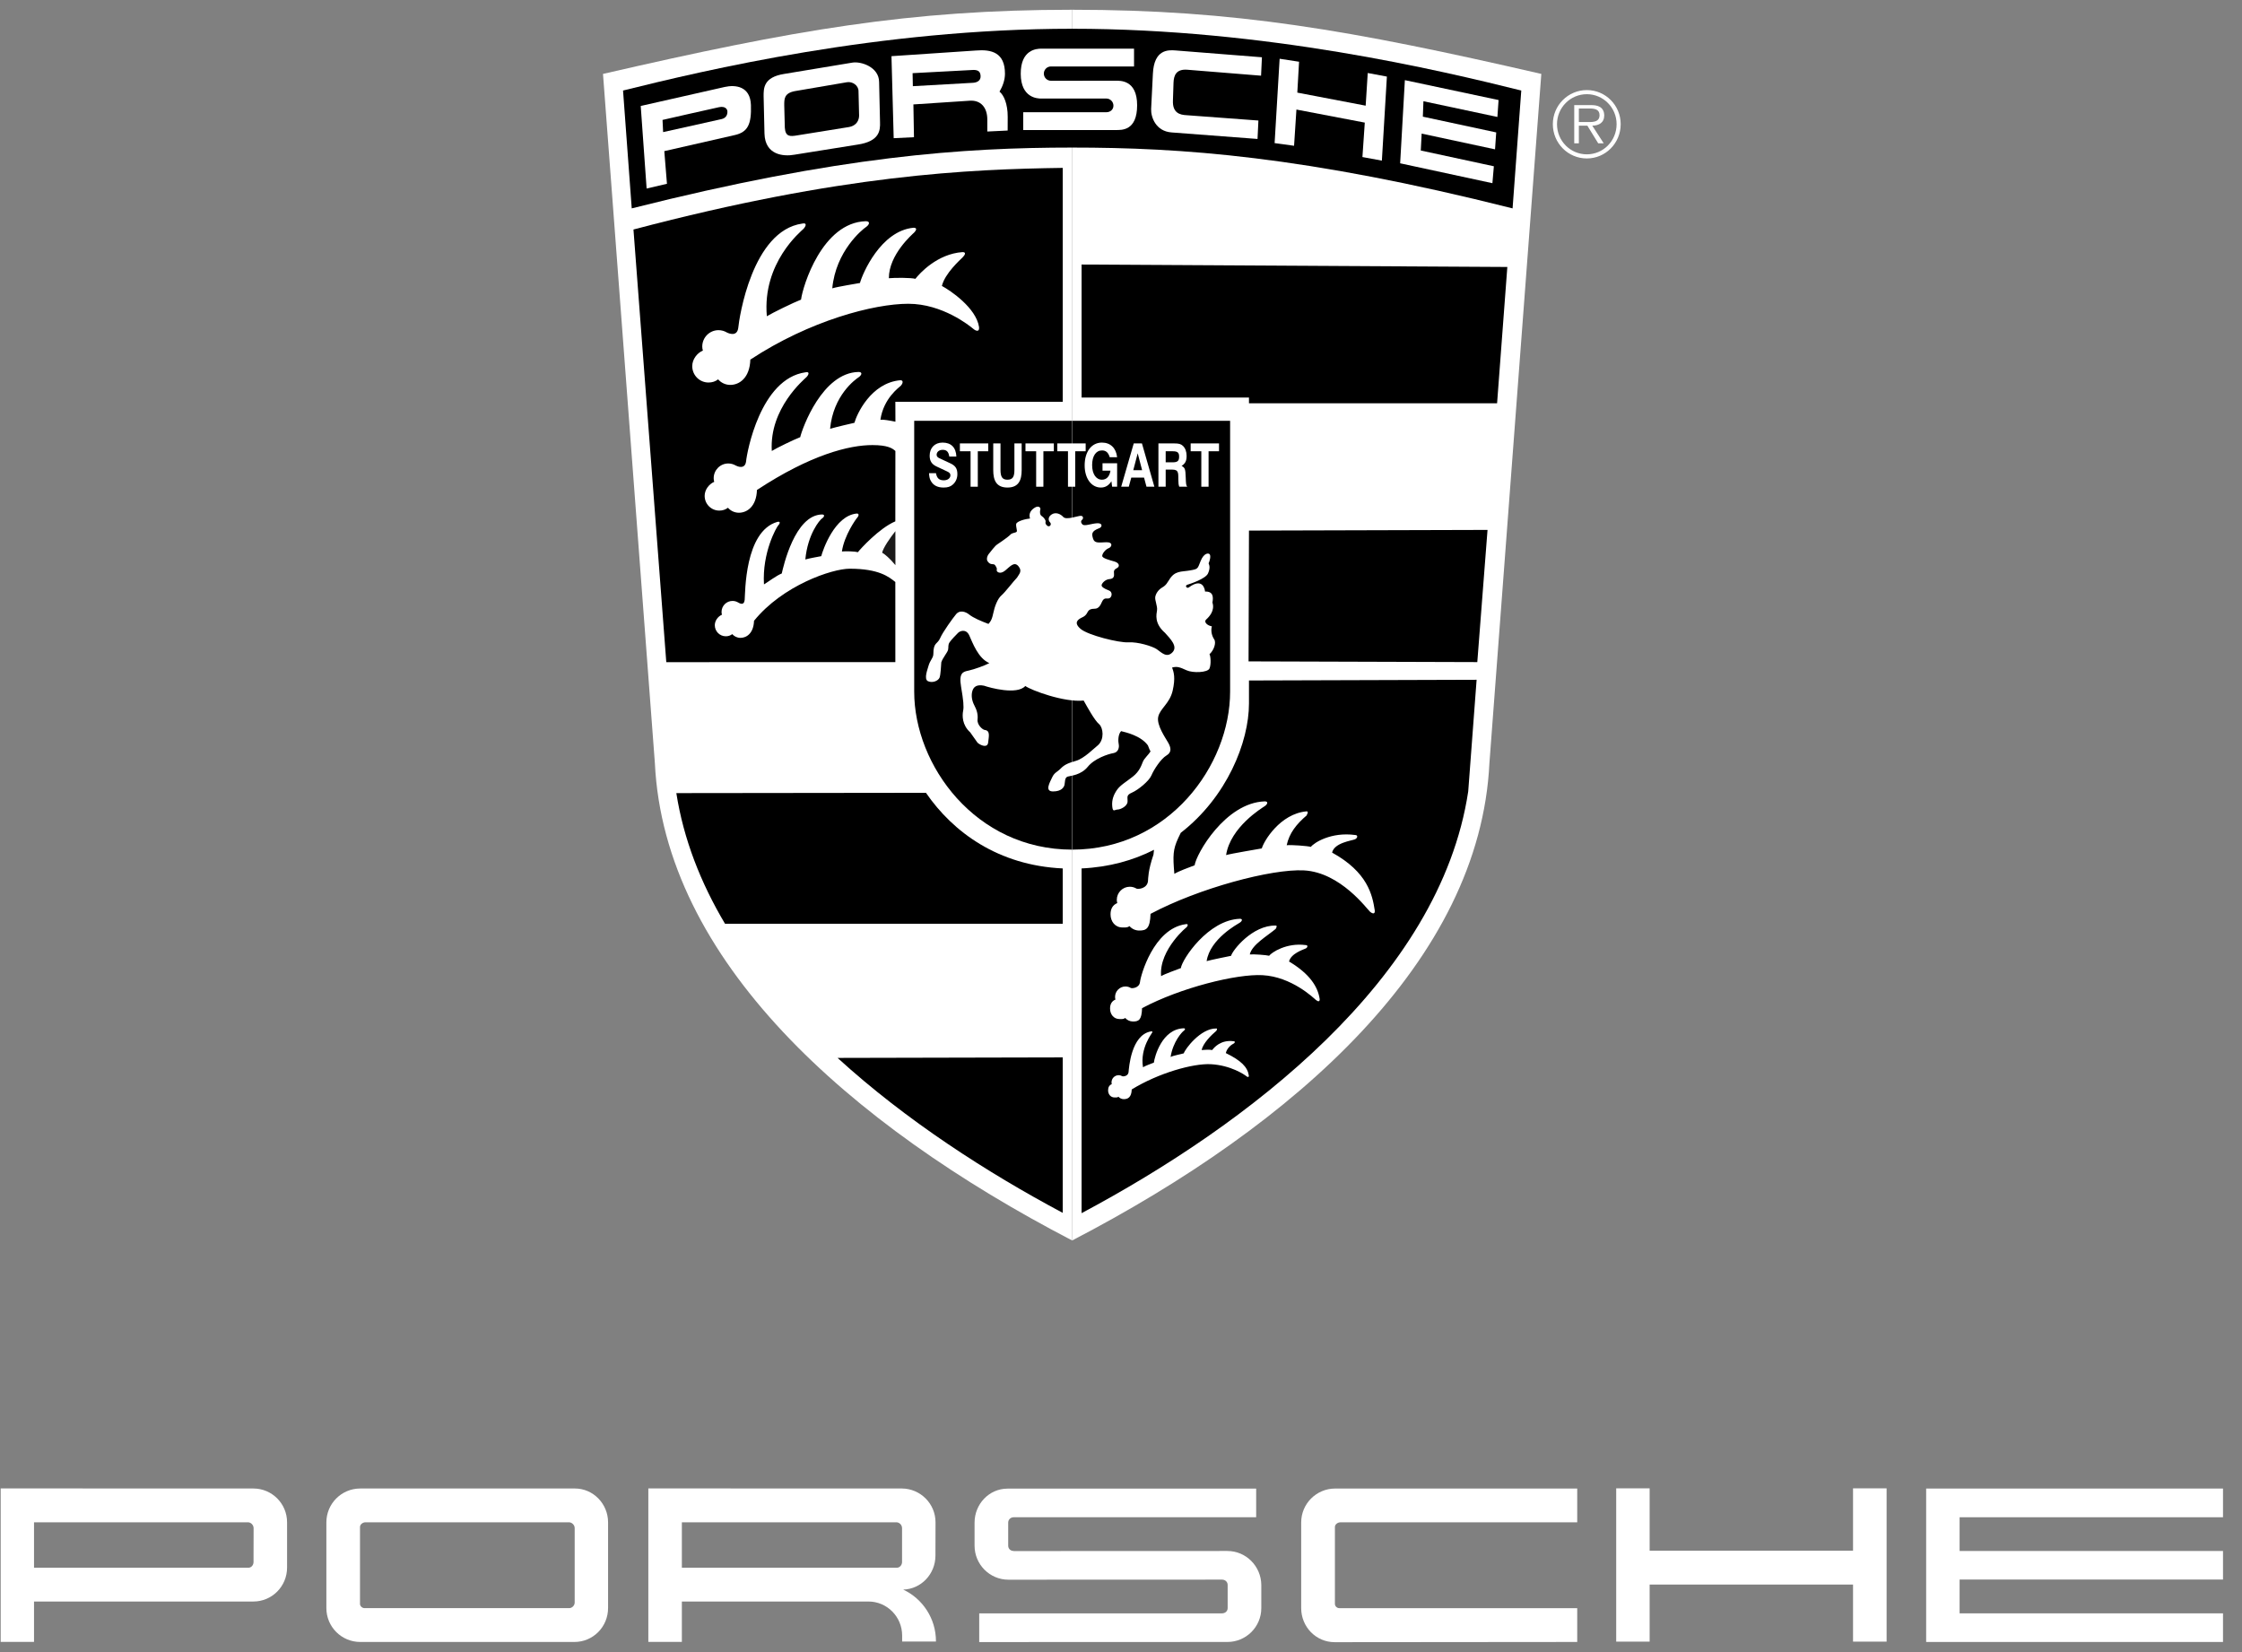 <?xml version="1.0" encoding="UTF-8"?> <svg xmlns="http://www.w3.org/2000/svg" xmlns:xlink="http://www.w3.org/1999/xlink" width="114px" height="84px" viewBox="0 0 114 84" version="1.1"><rect x="0" y="0" width="114" height="84" fill="#808080" stroke="none"/><title>Porsche_logo</title><g id="Prototype" stroke="none" stroke-width="1" fill="none" fill-rule="evenodd"><g id="[ETCH]-Prototype_1366px---Solutions-st.1" transform="translate(-877, -2692)"><g id="Section-Copy" transform="translate(0, 2493)"><g id="Group-2" transform="translate(128.034, 197.496)"><g id="Porsche_logo" transform="translate(749, 2)"><g id="Group" transform="translate(0, 75.178)" fill="#FFFFFF"><polyline id="Fill-276" points="113 1.47 113 0.01 97.906 0.01 97.906 7.811 113 7.811 113 6.356 99.607 6.356 99.607 4.637 113 4.637 113 3.185 99.607 3.185 99.607 1.47"></polyline><polyline id="Fill-277" points="94.188 3.171 83.846 3.171 83.846 0 82.146 0 82.146 7.794 83.846 7.794 83.846 4.892 94.188 4.892 94.188 7.794 95.895 7.794 95.895 0 94.188 0"></polyline><path d="M66.128,1.734 L66.128,6.088 C66.128,7.042 66.879,7.822 67.833,7.822 L80.164,7.811 L80.164,6.092 L68.065,6.092 C67.953,6.092 67.843,5.995 67.843,5.88 L67.843,1.964 C67.843,1.836 67.981,1.728 68.121,1.728 L80.164,1.728 L80.164,0.01 L67.853,0.01 C66.906,0.01 66.128,0.779 66.128,1.734" id="Fill-278"></path><path d="M62.377,3.185 L51.512,3.189 L51.512,3.185 C51.353,3.185 51.23,3.078 51.23,2.913 L51.23,1.745 C51.23,1.588 51.353,1.47 51.512,1.47 L63.839,1.47 L63.839,0.014 L51.199,0.014 C50.257,0.014 49.52,0.801 49.52,1.745 L49.52,2.913 C49.52,3.871 50.292,4.645 51.243,4.645 L62.103,4.641 C62.261,4.641 62.389,4.753 62.389,4.912 L62.389,6.088 C62.389,6.248 62.261,6.356 62.103,6.356 L49.757,6.356 L49.757,7.816 L62.377,7.811 C63.328,7.811 64.1,7.042 64.1,6.088 L64.1,4.912 C64.091,3.959 63.322,3.185 62.377,3.185" id="Fill-279"></path><path d="M45.833,3.75 C45.833,3.9 45.714,4.036 45.572,4.036 L34.637,4.036 L34.637,1.726 L45.538,1.726 C45.701,1.726 45.833,1.862 45.833,2.027 L45.833,3.75 Z M45.891,5.148 C46.806,5.122 47.531,4.355 47.531,3.42 L47.535,1.728 C47.535,0.779 46.766,0.014 45.825,0.008 L32.932,0.004 L32.932,7.807 L34.637,7.807 L34.637,5.754 L44.122,5.754 C45.069,5.754 45.838,6.528 45.838,7.487 L45.838,7.788 L47.557,7.788 L47.557,7.777 C47.557,6.609 46.872,5.607 45.891,5.148 L45.891,5.148 Z" id="Fill-280"></path><path d="M29.187,5.807 C29.187,5.959 29.051,6.091 28.909,6.091 L18.496,6.091 C18.39,6.091 18.271,5.993 18.271,5.879 L18.271,1.964 C18.271,1.834 18.412,1.726 18.55,1.726 L28.891,1.726 C29.047,1.726 29.187,1.862 29.187,2.023 L29.187,5.807 Z M29.201,0.008 L18.285,0.008 C17.33,0.008 16.561,0.779 16.561,1.734 L16.561,6.087 C16.561,7.041 17.33,7.811 18.285,7.811 L29.174,7.811 C30.124,7.811 30.885,7.041 30.885,6.084 L30.885,1.728 C30.885,0.783 30.125,0.008 29.201,0.008 L29.201,0.008 Z" id="Fill-281"></path><path d="M12.857,3.75 C12.857,3.9 12.746,4.036 12.601,4.036 L1.696,4.036 L1.696,1.726 L12.57,1.726 C12.724,1.726 12.861,1.862 12.861,2.027 L12.857,3.75 Z M12.848,0.008 L0,0.004 L0,7.807 L1.696,7.807 L1.696,5.754 L12.848,5.754 C13.794,5.754 14.563,4.988 14.563,4.026 L14.563,1.728 C14.563,0.774 13.794,0.008 12.848,0.008 L12.848,0.008 Z" id="Fill-282"></path></g><g id="Group" transform="translate(30.627, 0)"><path d="M23.855,62.575 C12.467,56.656 3.117,48.32 2.637,38.294 L0,3.262 C9.71,1.027 15.584,0 23.855,0 L23.855,62.575" id="Fill-2" fill="#FFFFFF"></path><path d="M23.855,20.898 L15.824,20.898 L15.824,34.67 C15.824,38.415 18.94,42.703 23.855,42.703 L23.855,20.898" id="Fill-3" fill="#000000"></path><path d="M23.855,62.575 C35.244,56.656 44.594,48.32 45.073,38.294 L47.711,3.262 C38.001,1.027 32.127,0 23.855,0 L23.855,62.575" id="Fill-4" fill="#FFFFFF"></path><path d="M23.855,0.966 C33.685,0.966 42.556,3.08 46.692,4.107 L46.25,10.099 C35.663,7.429 29.37,7.007 23.855,7.007 C18.341,7.007 12.048,7.429 1.461,10.099 L1.019,4.107 C5.155,3.08 14.026,0.966 23.855,0.966" id="Fill-5" fill="#000000"></path><polyline id="Fill-6" fill="#000000" points="32.846 26.481 32.825 33.132 44.456 33.168 44.976 26.447 32.846 26.481"></polyline><polyline id="Fill-7" fill="#000000" points="45.462 20.01 45.983 13.078 24.335 12.954 24.335 19.716 32.846 19.716 32.846 20.009 45.462 20.01"></polyline><path d="M14.867,26.51 C14.584,26.869 14.254,27.348 14.193,27.605 C14.325,27.675 14.604,27.913 14.869,28.241 L14.867,26.51" id="Fill-8" fill="#1A1919"></path><path d="M11.927,53.293 C15.42,56.48 19.548,59.132 23.376,61.171 L23.376,53.267 L11.927,53.293" id="Fill-9" fill="#000000"></path><path d="M23.376,46.471 L23.376,43.659 C20.093,43.507 17.794,41.812 16.421,39.814 L3.729,39.829 C4.096,42.177 4.97,44.396 6.205,46.473 L23.376,46.471" id="Fill-10" fill="#000000"></path><path d="M23.855,20.898 L31.887,20.898 L31.887,34.67 C31.887,38.415 28.77,42.703 23.855,42.703 L23.855,20.898" id="Fill-11" fill="#000000"></path><path d="M29.377,41.849 C31.719,40.034 32.846,37.24 32.846,35.274 L32.846,34.103 L44.421,34.067 L43.994,39.744 C42.556,49.287 32.726,56.716 24.335,61.186 L24.335,43.659 C25.742,43.594 26.967,43.246 28.017,42.712 L27.991,42.954 C27.71,43.785 27.726,44.135 27.71,44.314 C27.661,44.689 27.206,44.725 27.125,44.684 C27.026,44.624 26.91,44.59 26.787,44.59 C26.421,44.59 26.125,44.889 26.125,45.257 C26.125,45.319 26.134,45.362 26.15,45.42 C25.913,45.521 25.807,45.718 25.807,45.993 C25.807,46.361 26.044,46.66 26.409,46.66 C26.56,46.66 26.658,46.677 26.77,46.591 C26.891,46.73 27.068,46.817 27.266,46.817 C27.631,46.817 27.817,46.718 27.841,45.969 C30.284,44.666 34,43.67 35.645,43.759 C37.506,43.86 38.858,45.74 39.002,45.861 C39.146,45.981 39.265,45.981 39.241,45.788 C39.122,45.015 38.885,43.851 37.072,42.853 C37.192,42.345 38.076,42.25 38.24,42.176 C38.365,42.121 38.408,41.959 38.24,41.959 C37.027,41.797 36.161,42.345 35.993,42.563 C35.825,42.514 35.004,42.454 34.764,42.478 C34.899,41.858 35.259,41.405 35.795,40.95 C35.717,41.016 35.939,40.757 35.771,40.757 C34.428,40.878 33.595,42.279 33.499,42.641 C33.38,42.665 31.923,42.907 31.683,42.98 C31.902,41.556 33.505,40.588 33.649,40.491 C33.793,40.394 33.841,40.249 33.649,40.249 C31.632,40.317 30.155,42.943 30.083,43.499 C29.771,43.62 29.292,43.789 29.052,43.934 C28.969,42.987 28.986,42.695 29.242,42.13 L29.377,41.849" id="Fill-12" fill="#000000"></path><path d="M27.41,50.764 C27.391,51.363 27.242,51.442 26.95,51.442 C26.791,51.442 26.649,51.372 26.553,51.262 C26.463,51.331 26.385,51.317 26.264,51.317 C25.971,51.317 25.783,51.078 25.783,50.784 C25.783,50.563 25.867,50.406 26.057,50.325 C26.044,50.279 26.037,50.244 26.037,50.194 C26.037,49.9 26.274,49.661 26.566,49.661 C26.665,49.661 26.757,49.688 26.837,49.736 C26.901,49.769 27.266,49.74 27.304,49.44 C27.333,49.121 27.989,46.727 29.619,46.495 C29.792,46.456 29.734,46.592 29.657,46.669 C29.788,46.538 28.258,47.766 28.378,49.136 C28.57,49.02 29.133,48.824 29.383,48.727 C29.44,48.283 30.772,46.273 32.386,46.219 C32.539,46.219 32.501,46.335 32.386,46.412 C32.271,46.489 30.868,47.233 30.693,48.372 C30.885,48.314 31.841,48.121 31.936,48.102 C32.013,47.812 33.026,46.539 34.203,46.564 C34.338,46.564 34.16,46.771 34.222,46.719 C33.793,47.082 32.996,47.535 32.888,48.032 C33.08,48.012 33.737,48.061 33.871,48.099 C34.005,47.925 34.758,47.427 35.729,47.556 C35.864,47.556 35.828,47.685 35.729,47.73 C35.597,47.789 34.98,47.986 34.884,48.392 C35.933,49.015 36.344,49.669 36.44,50.287 C36.459,50.442 36.363,50.442 36.248,50.345 C36.133,50.249 35.022,49.167 33.533,49.086 C32.217,49.015 29.364,49.722 27.41,50.764" id="Fill-13" fill="#FFFFFF"></path><path d="M26.885,54.896 C26.872,55.306 26.68,55.39 26.481,55.39 C26.372,55.39 26.275,55.343 26.209,55.267 C26.148,55.314 26.094,55.304 26.012,55.304 C25.812,55.304 25.683,55.141 25.683,54.94 C25.683,54.789 25.74,54.681 25.87,54.626 C25.861,54.594 25.857,54.571 25.857,54.537 C25.857,54.335 26.018,54.172 26.218,54.172 C26.286,54.172 26.349,54.191 26.404,54.223 C26.448,54.246 26.697,54.226 26.723,54.021 C26.743,53.803 26.852,52.126 27.857,51.946 C27.975,51.92 27.936,52.012 27.883,52.065 C27.972,51.975 27.287,52.775 27.458,53.768 C27.589,53.688 27.84,53.6 28.01,53.533 C28.049,53.229 28.421,51.824 29.525,51.787 C29.63,51.787 29.603,51.866 29.525,51.919 C29.446,51.972 28.981,52.466 28.861,53.245 C29.01,53.168 29.385,53.107 29.532,53.06 C29.584,52.862 30.382,51.78 31.187,51.797 C31.279,51.797 31.158,51.939 31.201,51.903 C30.907,52.151 30.512,52.552 30.438,52.892 C30.569,52.878 30.883,52.866 30.975,52.893 C31.067,52.774 31.402,52.357 32.066,52.445 C32.158,52.445 32.134,52.534 32.066,52.564 C31.976,52.605 31.734,52.77 31.668,53.047 C32.442,53.424 32.772,53.755 32.837,54.178 C32.851,54.283 32.785,54.283 32.706,54.217 C32.627,54.151 31.927,53.668 30.909,53.613 C30.008,53.564 28.246,54.059 26.885,54.896" id="Fill-14" fill="#FFFFFF"></path><path d="M17.202,33.175 C17.277,32.948 17.517,32.677 17.547,32.541 C17.577,32.405 17.532,32.299 17.622,32.163 C17.712,32.027 17.966,31.771 18.056,31.68 C18.146,31.589 18.461,31.454 18.626,31.816 C18.791,32.178 19.075,32.979 19.645,33.22 C19.42,33.341 18.88,33.537 18.596,33.598 C18.311,33.658 18.086,33.703 18.206,34.413 C18.326,35.123 18.356,35.425 18.311,35.651 C18.266,35.878 18.251,36.361 18.671,36.739 L19.045,37.267 C19.195,37.403 19.555,37.554 19.585,37.252 C19.615,36.95 19.705,36.648 19.405,36.618 C19.3,36.603 19.016,36.361 19.045,36.089 C19.075,35.818 19,35.591 18.88,35.365 C18.761,35.138 18.716,34.881 18.776,34.655 C18.836,34.428 19,34.292 19.375,34.368 C19.675,34.474 21.053,34.851 21.473,34.383 C21.757,34.594 23.451,35.229 24.44,35.123 C24.619,35.44 24.994,36.135 25.234,36.331 C25.429,36.512 25.504,37.086 25.174,37.388 C24.979,37.539 24.47,38.067 24.05,38.188 C23.631,38.309 23.466,38.385 23.271,38.581 C23.076,38.777 22.956,38.777 22.836,39.034 C22.717,39.291 22.447,39.744 22.881,39.744 C23.316,39.744 23.436,39.532 23.466,39.411 C23.496,39.291 23.466,39.034 23.631,38.989 C23.795,38.943 24.305,38.913 24.65,38.49 C24.994,38.067 25.684,37.841 25.953,37.796 C26.223,37.75 26.253,37.478 26.223,37.343 C26.193,37.207 26.178,36.859 26.343,36.678 C26.582,36.739 27.347,36.905 27.707,37.403 C27.766,37.539 27.781,37.615 27.841,37.705 C27.736,37.886 27.527,38.052 27.452,38.233 C27.377,38.415 27.287,38.717 26.942,38.989 C26.598,39.26 26.298,39.426 26.133,39.668 C25.968,39.91 25.863,40.166 25.893,40.498 C25.923,40.831 26.013,40.665 26.163,40.665 C26.313,40.665 26.657,40.498 26.672,40.272 C26.687,40.046 26.582,39.94 26.897,39.804 C27.212,39.668 27.766,39.215 27.886,38.928 C28.006,38.641 28.366,38.083 28.651,37.916 C28.935,37.75 28.875,37.509 28.74,37.267 C28.605,37.026 28.141,36.376 28.231,35.953 C28.321,35.531 28.815,35.274 28.965,34.625 C29.115,33.975 29.025,33.673 28.935,33.447 C29.19,33.371 29.34,33.432 29.67,33.583 C29.999,33.734 30.748,33.703 30.838,33.492 C30.928,33.281 30.898,32.858 30.838,32.767 C31.048,32.586 31.198,32.194 31.078,32.012 C30.958,31.831 30.898,31.589 30.958,31.348 C30.748,31.318 30.524,31.137 30.673,31 C30.823,30.865 31.123,30.548 30.988,30.14 C31.033,29.883 31.048,29.566 30.613,29.581 C30.599,29.415 30.463,28.872 29.789,29.37 C29.684,29.445 29.565,29.279 29.714,29.234 C29.864,29.189 30.643,28.932 30.763,28.66 C30.883,28.388 30.838,28.252 30.793,28.147 C30.853,28.026 30.913,27.784 30.853,27.694 C30.793,27.603 30.553,27.618 30.389,28.026 C30.224,28.434 30.269,28.434 29.834,28.509 C29.4,28.585 29.07,28.509 28.785,28.992 C28.695,29.113 28.651,29.249 28.441,29.37 C28.231,29.491 28.111,29.687 28.081,29.853 C28.051,30.019 28.201,30.321 28.171,30.533 C28.141,30.744 28.021,31.197 28.576,31.68 C28.845,31.982 29.25,32.375 28.95,32.677 C28.651,32.979 28.381,32.661 28.156,32.511 C27.931,32.36 27.197,32.133 26.717,32.163 C26.238,32.194 24.665,31.801 24.29,31.484 C23.916,31.167 24.145,31.006 24.335,30.91 C24.47,30.85 24.56,30.789 24.634,30.638 C24.709,30.487 24.829,30.457 24.964,30.457 C25.099,30.457 25.234,30.427 25.354,30.14 C25.474,29.853 25.594,29.959 25.728,29.928 C25.863,29.898 25.953,29.611 25.713,29.521 C25.474,29.43 25.339,29.339 25.354,29.249 C25.369,29.159 25.534,28.962 25.759,28.947 C25.983,28.932 25.998,28.781 25.983,28.66 C25.968,28.539 25.983,28.464 26.133,28.388 C26.283,28.313 26.268,28.132 26.013,28.056 C25.759,27.981 25.384,27.89 25.384,27.769 C25.384,27.648 25.549,27.437 25.713,27.376 C25.878,27.316 25.953,27.059 25.579,27.074 C25.204,27.089 24.994,27.135 24.919,26.893 C24.845,26.652 24.829,26.516 25.219,26.365 C25.384,26.32 25.429,26.093 25.129,26.108 C24.829,26.123 24.485,26.274 24.38,26.169 C24.275,26.063 24.305,25.972 24.365,25.927 C24.425,25.882 24.44,25.731 24.29,25.731 C24.14,25.731 23.556,25.957 23.406,25.791 C23.256,25.625 23.016,25.534 22.822,25.655 C22.627,25.776 22.627,25.957 22.732,26.063 C22.836,26.169 22.702,26.335 22.582,26.229 C22.462,26.123 22.507,26.048 22.507,26.002 C22.507,25.957 22.417,25.806 22.312,25.746 C22.207,25.685 22.207,25.519 22.237,25.413 C22.267,25.308 22.147,25.202 21.967,25.308 C21.788,25.413 21.623,25.595 21.713,25.867 C21.518,25.882 21.023,26.002 21.008,26.154 C20.993,26.304 21.068,26.471 21.039,26.531 C21.008,26.591 20.843,26.591 20.753,26.652 C20.499,26.909 20.064,27.15 19.959,27.256 C19.855,27.361 19.78,27.467 19.645,27.633 C19.51,27.784 19.498,27.957 19.555,28.041 C19.72,28.283 19.855,28.117 19.945,28.252 C20.034,28.388 20.034,28.418 20.019,28.494 C20.004,28.57 20.184,28.735 20.454,28.509 C20.724,28.283 20.918,28.041 21.128,28.298 C21.338,28.554 21.143,28.705 21.053,28.872 C20.874,29.053 20.454,29.611 20.259,29.778 C20.064,29.944 19.914,30.336 19.84,30.699 C19.765,31.061 19.675,31.137 19.6,31.227 C19.24,31.091 18.836,30.925 18.611,30.744 C18.461,30.623 18.131,30.472 17.922,30.774 C17.817,30.895 17.277,31.635 17.142,31.952 C17.007,32.269 16.798,32.148 16.798,32.752 C16.798,32.963 16.633,33.054 16.543,33.386 C16.528,33.477 16.288,34.036 16.528,34.141 C16.768,34.247 17.052,34.111 17.112,33.96 C17.172,33.809 17.187,33.341 17.202,33.175" id="Fill-15" fill="#FFFFFF"></path><path d="M14.865,19.932 L23.376,19.932 L23.376,8.04 C18.625,8.109 12.166,8.37 1.549,11.173 L3.218,33.171 L14.865,33.168 L14.864,29.095 C14.538,28.836 14.036,28.419 12.538,28.42 C11.652,28.421 9.14,29.264 7.679,31.069 C7.659,31.701 7.299,31.936 6.991,31.936 C6.824,31.936 6.675,31.863 6.572,31.746 C6.478,31.819 6.37,31.855 6.243,31.855 C5.935,31.855 5.685,31.603 5.685,31.293 C5.685,31.06 5.849,30.843 6.049,30.758 C6.036,30.709 6.028,30.673 6.028,30.62 C6.028,30.309 6.278,30.058 6.586,30.058 C6.691,30.058 6.789,30.087 6.872,30.137 C6.941,30.172 7.164,30.324 7.204,30.008 C7.235,29.672 7.193,26.516 8.867,26.038 C9.049,25.997 8.988,26.14 8.907,26.222 C8.827,26.303 8.086,27.592 8.185,29.218 C8.388,29.096 8.826,28.764 9.089,28.663 C9.17,28.316 9.75,25.689 11.134,25.662 C11.296,25.662 11.256,25.784 11.134,25.866 C11.013,25.947 10.41,26.666 10.288,27.95 C10.491,27.889 10.996,27.803 11.097,27.782 C11.178,27.476 11.775,25.716 12.908,25.614 C13.049,25.614 12.989,25.762 12.928,25.823 C12.867,25.884 12.267,26.724 12.148,27.543 C12.35,27.523 12.819,27.538 12.961,27.579 C13.082,27.421 14.043,26.359 14.864,26.012 L14.867,22.434 C14.709,22.29 14.463,22.136 13.708,22.134 C12.527,22.13 10.552,22.623 7.828,24.417 C7.801,25.26 7.322,25.574 6.911,25.574 C6.689,25.574 6.489,25.476 6.353,25.32 C6.227,25.417 6.083,25.465 5.913,25.465 C5.502,25.465 5.169,25.13 5.169,24.716 C5.169,24.405 5.389,24.117 5.655,24.003 C5.638,23.938 5.628,23.89 5.628,23.819 C5.628,23.405 5.961,23.069 6.371,23.069 C6.51,23.069 6.641,23.108 6.752,23.175 C6.843,23.221 7.221,23.384 7.275,22.963 C7.316,22.514 7.999,18.76 10.292,18.434 C10.534,18.38 10.453,18.57 10.345,18.679 C10.237,18.788 8.451,20.264 8.583,22.433 C8.853,22.27 9.677,21.868 10.028,21.732 C10.136,21.27 11.149,18.452 12.995,18.416 C13.21,18.416 13.156,18.579 12.995,18.688 C12.833,18.797 11.709,19.594 11.547,21.306 C11.817,21.225 12.65,21.029 12.785,21.001 C12.893,20.594 13.609,18.972 15.12,18.836 C15.308,18.836 15.227,19.032 15.146,19.114 C15.065,19.195 14.265,19.751 14.106,20.844 C14.26,20.829 14.587,20.887 14.869,20.945 L14.865,19.932" id="Fill-16" fill="#000000"></path><path d="M7.492,17.788 C7.462,18.724 6.93,19.074 6.473,19.074 C6.226,19.074 6.005,18.965 5.853,18.792 C5.714,18.9 5.554,18.953 5.364,18.953 C4.908,18.953 4.538,18.58 4.538,18.12 C4.538,17.775 4.782,17.454 5.079,17.328 C5.058,17.256 5.047,17.202 5.047,17.124 C5.047,16.664 5.417,16.291 5.874,16.291 C6.028,16.291 6.173,16.334 6.297,16.408 C6.398,16.459 6.818,16.64 6.878,16.172 C6.923,15.674 7.582,11.235 10.13,10.872 C10.399,10.812 10.309,11.023 10.19,11.144 C10.07,11.265 8.092,12.865 8.331,15.583 C8.631,15.402 9.68,14.889 10.07,14.738 C10.159,14.043 11.149,10.812 13.366,10.751 C13.606,10.751 13.546,10.933 13.366,11.053 C13.186,11.174 11.838,12.261 11.658,14.164 C11.958,14.073 12.917,13.922 13.066,13.892 C13.186,13.439 14.116,11.235 15.794,11.083 C16.003,11.083 15.913,11.235 15.824,11.325 C15.734,11.415 14.535,12.443 14.535,13.65 C14.835,13.62 15.674,13.62 15.884,13.681 C16.093,13.409 16.993,12.412 18.281,12.322 C18.491,12.322 18.401,12.473 18.281,12.594 C18.161,12.714 17.382,13.409 17.232,14.043 C17.682,14.285 18.97,15.161 19.12,16.127 C19.15,16.369 19,16.369 18.821,16.218 C18.641,16.067 17.262,14.949 15.524,14.949 C13.786,14.949 10.519,15.795 7.492,17.788" id="Fill-17" fill="#FFFFFF"></path><path d="M20.578,5.444 L20.576,6.141 L19.541,6.191 L19.541,5.578 C19.54,4.968 19.208,4.586 18.644,4.625 L15.783,4.813 L15.812,6.48 L14.781,6.53 L14.668,2.36 L18.963,2.072 C19.75,2.008 20.441,2.17 20.439,3.256 C20.438,3.567 20.328,3.882 20.162,4.164 C20.379,4.334 20.581,4.787 20.578,5.444" id="Fill-18" fill="#FFFFFF"></path><path d="M2.218,9.09 L1.918,4.892 L6.188,3.926 C6.728,3.805 7.492,3.881 7.522,4.847 C7.552,5.813 7.372,6.221 6.698,6.372 L3.117,7.188 L3.252,8.849 L2.218,9.09" id="Fill-19" fill="#FFFFFF"></path><path d="M3.027,5.602 L3.057,6.221 L6.039,5.557 C6.293,5.496 6.339,5.285 6.324,5.149 C6.312,5.044 6.204,4.892 5.904,4.953 C5.604,5.013 3.027,5.602 3.027,5.602" id="Fill-20" fill="#000000"></path><path d="M8.167,4.394 C8.167,4.002 8.152,3.428 9.216,3.262 L12.677,2.688 C13.097,2.612 14.04,2.899 14.04,3.684 L14.086,5.708 C14.101,6.131 14.07,6.689 12.947,6.856 L9.74,7.369 C9.17,7.474 8.241,7.384 8.211,6.297 L8.167,4.394" id="Fill-21" fill="#FFFFFF"></path><path d="M9.216,4.862 C9.216,4.862 9.216,5.179 9.216,4.862 C9.216,4.545 9.201,4.243 9.755,4.137 L12.407,3.684 C12.692,3.639 12.992,3.85 12.992,4.137 L13.022,5.376 C13.022,5.572 12.932,5.889 12.497,5.965 L9.875,6.387 C9.515,6.448 9.275,6.463 9.245,5.995 L9.216,4.862" id="Fill-22" fill="#000000"></path><path d="M22.776,3.61 C22.578,3.61 22.416,3.447 22.416,3.246 C22.416,3.046 22.578,2.883 22.776,2.883 L27.002,2.883 L27.002,1.978 L22.282,1.978 C22.042,1.978 21.233,2.031 21.241,3.262 C21.248,4.492 22.102,4.515 22.282,4.515 L25.594,4.514 C25.792,4.514 25.954,4.677 25.954,4.877 C25.954,5.078 25.792,5.21 25.594,5.21 L21.368,5.21 L21.368,6.115 L26.073,6.115 C26.373,6.115 27.159,6.161 27.159,4.855 C27.159,3.548 26.275,3.609 26.073,3.609 L22.776,3.61" id="Fill-23" fill="#FFFFFF"></path><polyline id="Fill-24" fill="#FFFFFF" points="34.405 2.491 34.15 6.78 35.139 6.916 35.259 5.074 38.735 5.738 38.615 7.489 39.604 7.671 39.859 3.398 38.885 3.216 38.78 4.877 35.304 4.213 35.393 2.643 34.405 2.491"></polyline><polyline id="Fill-25" fill="#FFFFFF" points="40.533 7.807 40.773 3.579 45.538 4.591 45.478 5.451 41.717 4.651 41.687 5.436 45.418 6.237 45.358 7.097 41.627 6.297 41.582 7.157 45.298 7.958 45.224 8.818 40.533 7.807"></polyline><path d="M33.461,3.352 L33.505,2.416 L29.115,2.069 C28.74,2.039 28.021,2.008 27.961,3.246 C27.901,4.485 27.871,5.043 27.871,5.043 C27.856,5.466 28.111,6.176 28.905,6.237 L33.281,6.569 L33.326,5.632 L29.67,5.361 C29.325,5.346 28.95,5.24 28.98,4.606 L29.01,3.7 C29.025,3.337 29.145,3.005 29.714,3.05 L33.461,3.352" id="Fill-26" fill="#FFFFFF"></path><path d="M18.824,3.713 L15.755,3.886 L15.742,3.224 L18.85,3.059 C19.09,3.065 19.19,3.152 19.2,3.373 C19.21,3.594 19.036,3.697 18.824,3.713" id="Fill-27" fill="#000000"></path><path d="M16.931,23.562 C16.976,23.819 17.093,23.925 17.329,23.925 C17.527,23.925 17.665,23.819 17.665,23.668 C17.665,23.586 17.62,23.532 17.506,23.478 L16.958,23.221 C16.718,23.109 16.61,22.943 16.61,22.674 C16.61,22.272 16.871,22.007 17.266,22.007 C17.701,22.007 17.95,22.257 17.968,22.717 L17.608,22.717 C17.572,22.475 17.473,22.375 17.273,22.375 C17.093,22.375 16.964,22.481 16.964,22.629 C16.964,22.698 17.009,22.756 17.09,22.795 L17.653,23.058 C17.908,23.176 18.019,23.315 18.019,23.611 C18.019,23.819 17.941,24.003 17.794,24.136 C17.671,24.248 17.533,24.293 17.317,24.293 C17.018,24.293 16.805,24.188 16.682,23.976 C16.613,23.864 16.589,23.765 16.577,23.562 L16.931,23.562" id="Fill-28" fill="#FFFFFF"></path><polyline id="Fill-29" fill="#FFFFFF" points="19.589 22.049 19.589 22.448 19.058 22.448 19.058 24.251 18.69 24.251 18.69 22.448 18.147 22.448 18.147 22.049 19.589 22.049"></polyline><path d="M21.288,22.049 L21.288,23.408 C21.288,23.91 21.141,24.293 20.566,24.293 C19.993,24.293 19.843,23.916 19.843,23.408 L19.843,22.049 L20.212,22.049 L20.212,23.399 C20.212,23.755 20.311,23.894 20.56,23.894 C20.823,23.894 20.919,23.761 20.919,23.399 L20.919,22.049 L21.288,22.049" id="Fill-30" fill="#FFFFFF"></path><polyline id="Fill-31" fill="#FFFFFF" points="22.924 22.049 22.924 22.448 22.393 22.448 22.393 24.251 22.025 24.251 22.025 22.448 21.482 22.448 21.482 22.049 22.924 22.049"></polyline><path d="M25.399,23.058 L26.142,23.058 L26.142,24.251 L25.887,24.251 L25.852,23.973 C25.711,24.193 25.54,24.293 25.315,24.293 C24.833,24.293 24.491,23.828 24.491,23.169 C24.491,22.469 24.839,22.007 25.369,22.007 C25.801,22.007 26.089,22.282 26.142,22.75 L25.765,22.75 C25.693,22.511 25.573,22.406 25.372,22.406 C25.063,22.406 24.871,22.693 24.871,23.151 C24.871,23.602 25.069,23.894 25.372,23.894 C25.603,23.894 25.756,23.731 25.804,23.435 L25.399,23.435 L25.399,23.058" id="Fill-32" fill="#FFFFFF"></path><polyline id="Fill-33" fill="#FFFFFF" points="26.987 22.049 27.404 22.049 28.036 24.251 27.635 24.251 27.512 23.789 26.861 23.789 26.735 24.251 26.349 24.251 26.987 22.049"></polyline><path d="M29.031,22.049 C29.285,22.049 29.381,22.076 29.489,22.176 C29.609,22.291 29.675,22.466 29.675,22.683 C29.675,22.937 29.612,23.067 29.42,23.194 C29.594,23.287 29.615,23.348 29.63,23.774 C29.642,24.13 29.651,24.184 29.708,24.251 L29.3,24.251 C29.264,24.13 29.258,24.1 29.255,23.904 C29.246,23.58 29.291,23.381 28.95,23.381 L28.611,23.381 L28.611,24.251 L28.242,24.251 L28.242,22.049 L29.031,22.049" id="Fill-34" fill="#FFFFFF"></path><polyline id="Fill-35" fill="#FFFFFF" points="31.323 22.049 31.323 22.448 30.792 22.448 30.792 24.251 30.423 24.251 30.423 22.448 29.881 22.448 29.881 22.049 31.323 22.049"></polyline><polyline id="Fill-36" fill="#FFFFFF" points="24.542 22.049 24.542 22.448 24.011 22.448 24.011 24.251 23.643 24.251 23.643 22.448 23.1 22.448 23.1 22.049 24.542 22.049"></polyline><polyline id="Fill-37" fill="#000000" points="27.413 23.411 27.188 22.553 26.963 23.411 27.413 23.411"></polyline><path d="M28.611,23.01 L28.962,23.01 C29.213,23.01 29.294,22.94 29.294,22.726 C29.294,22.511 29.216,22.448 28.962,22.448 L28.611,22.448 L28.611,23.01" id="Fill-38" fill="#000000"></path><path d="M50.026,4.293 C50.862,4.293 51.539,4.976 51.539,5.817 C51.539,6.669 50.862,7.351 50.026,7.351 C49.186,7.351 48.509,6.669 48.509,5.817 C48.509,4.976 49.186,4.293 50.026,4.293 L50.026,4.084 C49.069,4.084 48.297,4.862 48.297,5.817 C48.297,6.782 49.069,7.56 50.026,7.56 C50.979,7.56 51.747,6.782 51.747,5.817 C51.747,4.862 50.979,4.084 50.026,4.084 L50.026,4.293" id="Fill-39" fill="#FFFFFF"></path><path d="M49.62,5.021 L50.171,5.021 C50.41,5.021 50.672,5.058 50.672,5.358 C50.672,5.754 50.252,5.708 49.981,5.708 L49.62,5.708 L49.62,5.895 L50.053,5.895 L50.604,6.791 L50.884,6.791 L50.302,5.895 C50.645,5.886 50.911,5.745 50.911,5.363 C50.911,5.199 50.839,5.026 50.694,4.944 C50.55,4.858 50.387,4.848 50.225,4.848 L49.385,4.848 L49.385,6.791 L49.62,6.791 L49.62,5.021" id="Fill-40" fill="#FFFFFF"></path></g></g></g></g></g></g></svg> 
